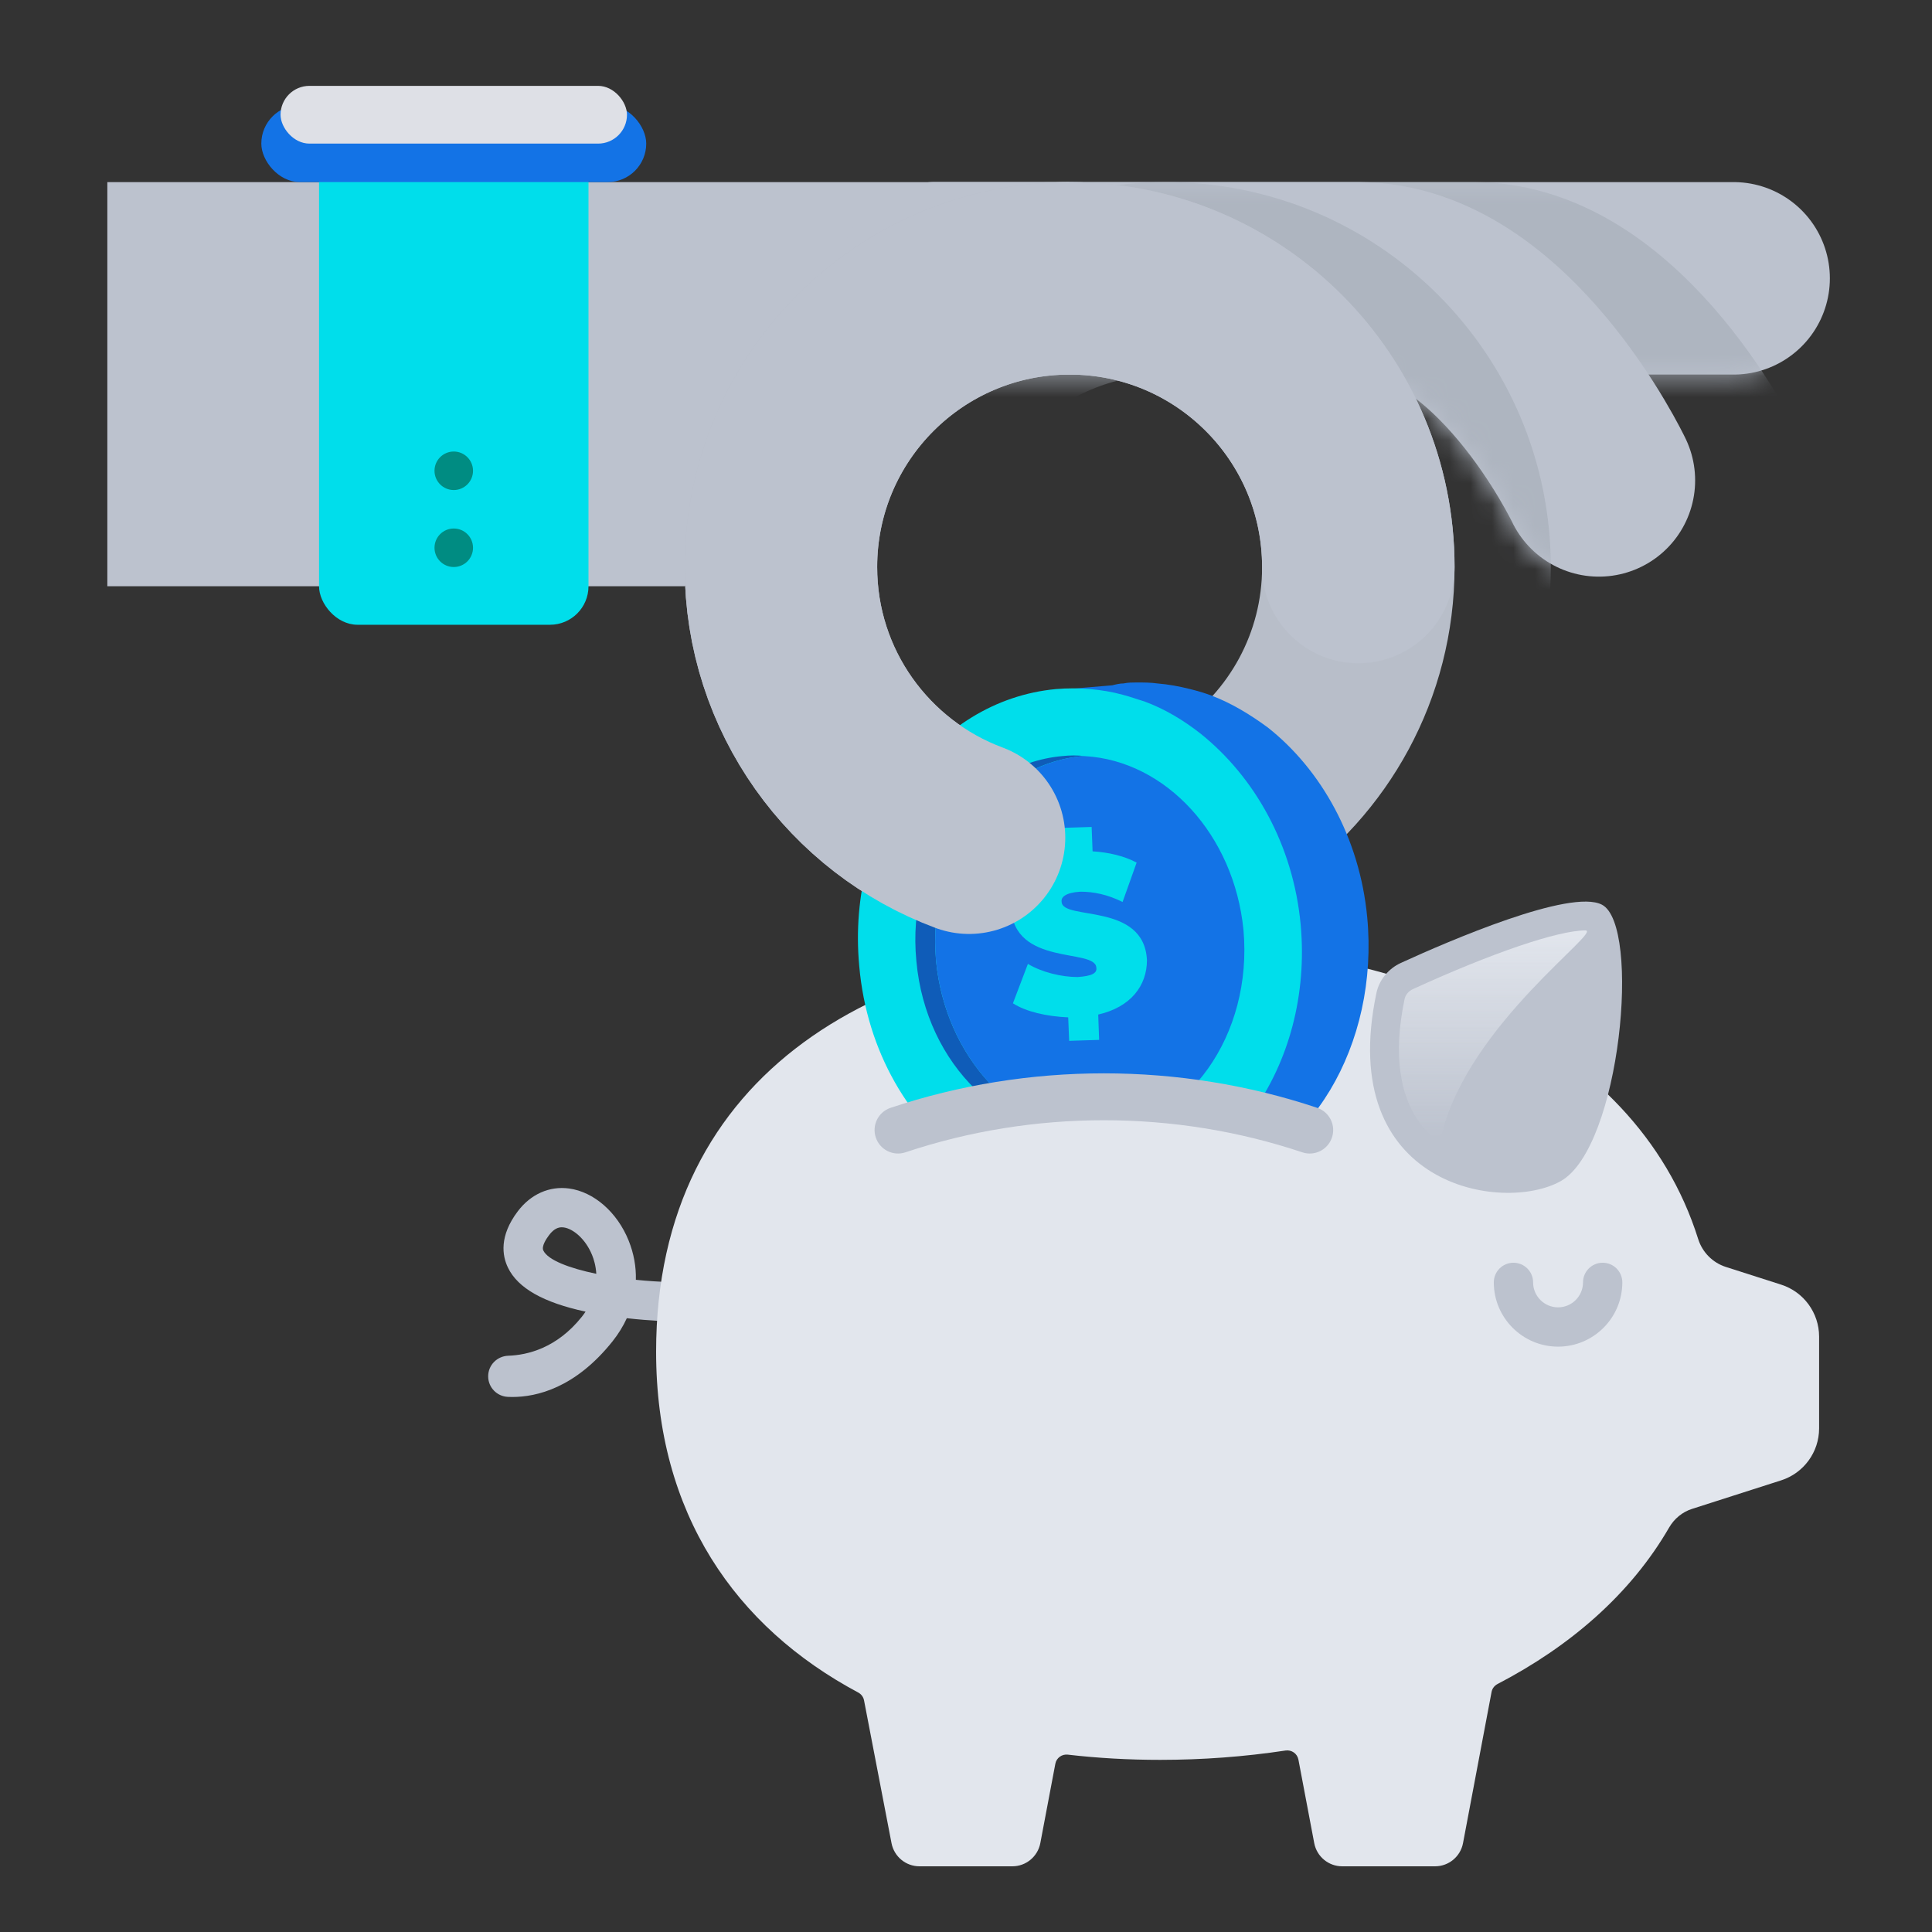 <svg width="90" height="90" viewBox="0 0 90 90" fill="none" xmlns="http://www.w3.org/2000/svg">
<rect x="0" y="0" width="90" height="90" fill="#333333" stroke="none"/>
<path d="M23.866 65.077C23.794 65.077 23.726 65.075 23.66 65.072C23.147 65.049 22.741 64.63 22.741 64.116V64.112C22.741 63.591 23.158 63.173 23.679 63.155C24.568 63.125 25.937 62.802 27.1 61.345C27.165 61.263 27.224 61.182 27.278 61.101C25.311 60.678 24.126 60.006 23.665 59.056C23.391 58.493 23.249 57.579 24.122 56.425C24.725 55.629 25.593 55.242 26.505 55.364C27.663 55.518 28.754 56.471 29.285 57.792C29.526 58.39 29.637 59.007 29.621 59.618C30.173 59.676 30.734 59.712 31.276 59.724C31.776 59.734 32.204 60.127 32.21 60.628C32.216 61.148 31.796 61.563 31.277 61.556C31.229 61.554 30.344 61.536 29.2 61.407C29.029 61.781 28.805 62.143 28.532 62.487C26.797 64.662 24.991 65.077 23.866 65.077ZM26.171 57.172C26.015 57.172 25.807 57.233 25.583 57.53C25.441 57.717 25.217 58.061 25.312 58.256C25.526 58.697 26.511 59.076 27.778 59.339C27.756 58.961 27.66 58.658 27.586 58.475C27.274 57.698 26.684 57.235 26.263 57.179C26.235 57.175 26.204 57.172 26.171 57.172Z" fill="#BCC2CE"/>
<path d="M82.974 59.844L80.397 59.019C79.78 58.821 79.301 58.334 79.107 57.717C76.141 48.287 65.129 43.956 54.045 43.956C41.077 43.956 30.564 49.882 30.564 62.968C30.564 70.511 34.264 75.793 39.979 78.844C40.12 78.919 40.22 79.053 40.25 79.209L41.53 85.86C41.649 86.486 42.196 86.94 42.834 86.94H47.158C47.796 86.94 48.343 86.486 48.462 85.86L49.162 82.162C49.213 81.889 49.468 81.706 49.743 81.738C51.138 81.9 52.576 81.981 54.045 81.981C56.009 81.981 57.971 81.836 59.886 81.546C60.167 81.504 60.432 81.689 60.485 81.969L61.222 85.86C61.34 86.486 61.888 86.94 62.526 86.94H66.85C67.487 86.94 68.035 86.486 68.153 85.86L69.483 78.818C69.513 78.659 69.616 78.524 69.759 78.449C73.153 76.684 75.961 74.257 77.752 71.162C77.991 70.749 78.368 70.435 78.822 70.29L82.974 68.96C84.026 68.622 84.741 67.644 84.741 66.538V62.265C84.74 61.16 84.026 60.181 82.974 59.844Z" fill="#E2E6ED"/>
<path d="M64.118 46.264C64.249 45.64 64.681 45.121 65.261 44.855C67.49 43.835 73.168 41.381 74.627 42.145C76.455 43.103 75.498 53.439 72.712 55.017C70.022 56.541 62.215 55.293 64.118 46.264Z" fill="#BCC2CE"/>
<path d="M72.581 62.732C70.93 62.732 69.587 61.389 69.587 59.738C69.587 59.233 69.997 58.823 70.502 58.823C71.008 58.823 71.418 59.233 71.418 59.738C71.418 60.379 71.94 60.901 72.581 60.901C73.222 60.901 73.743 60.379 73.743 59.738C73.743 59.233 74.153 58.823 74.659 58.823C75.164 58.823 75.574 59.233 75.574 59.738C75.575 61.389 74.231 62.732 72.581 62.732Z" fill="#BCC2CE"/>
<path d="M73.852 43.343C72.581 43.343 69.503 44.39 65.82 46.076C65.618 46.169 65.473 46.342 65.431 46.541C64.894 49.089 65.182 51.139 66.262 52.47C66.388 52.626 66.527 52.772 66.676 52.909C66.85 53.069 67.13 52.98 67.187 52.751C68.468 47.681 74.68 43.343 73.852 43.343Z" fill="url(#paint0_linear)"/>
<path d="M5 8.483H49.828L31.897 27.31H5V8.483Z" fill="#BCC2CE"/>
<path d="M43.552 12.966H80.759" stroke="#BCC2CE" stroke-width="8.966" stroke-linecap="round"/>
<mask id="mask0" mask-type="alpha" maskUnits="userSpaceOnUse" x="39" y="8" width="47" height="10">
<path fill-rule="evenodd" clip-rule="evenodd" d="M39.069 12.965C39.069 10.49 41.076 8.483 43.552 8.483H80.759C83.235 8.483 85.242 10.49 85.242 12.965C85.242 15.441 83.235 17.448 80.759 17.448H43.552C41.076 17.448 39.069 15.441 39.069 12.965Z" fill="#B9BECA"/>
</mask>
<g mask="url(#mask0)">
<path d="M48.932 12.966C48.932 12.966 61.932 12.966 68.656 12.966C75.38 12.966 79.863 22.379 79.863 22.379" stroke="#AEB5C0" stroke-width="8.966" stroke-linecap="round"/>
</g>
<path d="M43.552 12.966C43.552 12.966 56.552 12.966 63.276 12.966C70 12.966 74.483 22.379 74.483 22.379" stroke="#BCC2CE" stroke-width="8.966" stroke-linecap="round"/>
<mask id="mask1" mask-type="alpha" maskUnits="userSpaceOnUse" x="39" y="8" width="40" height="19">
<path fill-rule="evenodd" clip-rule="evenodd" d="M39.069 12.965C39.069 10.49 41.076 8.483 43.552 8.483V12.965V17.448C41.076 17.448 39.069 15.441 39.069 12.965ZM43.552 12.965C43.552 17.448 43.552 17.448 43.552 17.448H63.276C64.545 17.448 66.194 18.426 67.957 20.542C68.746 21.488 69.383 22.458 69.826 23.201C70.044 23.568 70.208 23.867 70.312 24.065C70.364 24.164 70.401 24.236 70.422 24.278C70.432 24.299 70.439 24.312 70.441 24.317L70.439 24.314L70.438 24.311L70.437 24.309C70.437 24.309 70.436 24.306 74.483 22.379L70.436 24.306C70.438 24.31 70.439 24.313 70.441 24.317C71.509 26.544 74.179 27.489 76.41 26.427C78.646 25.362 79.595 22.687 78.53 20.452L74.598 22.325C78.53 20.452 78.529 20.45 78.529 20.45L78.528 20.447L78.525 20.441L78.518 20.427L78.499 20.387C78.484 20.357 78.465 20.317 78.441 20.269C78.393 20.173 78.326 20.043 78.243 19.884C78.076 19.567 77.837 19.131 77.53 18.616C76.921 17.594 76.018 16.21 74.845 14.803C72.686 12.212 68.732 8.483 63.276 8.483H43.552C43.552 8.483 43.552 8.483 43.552 12.965Z" fill="#B9BECA"/>
</mask>
<g mask="url(#mask1)">
<path d="M61.902 37.516C65.439 35.093 67.759 31.024 67.759 26.414C67.759 18.987 61.738 12.966 54.311 12.966C46.883 12.966 40.862 18.987 40.862 26.414C40.862 32.194 44.508 37.121 49.626 39.024" stroke="#AEB5C0" stroke-width="8.966" stroke-linecap="round"/>
</g>
<path d="M57.419 37.516C60.955 35.093 63.276 31.024 63.276 26.414C63.276 18.987 57.255 12.966 49.827 12.966C42.4 12.966 36.379 18.987 36.379 26.414C36.379 32.194 40.025 37.121 45.142 39.024" stroke="#B8BEC9" stroke-width="8.966" stroke-linecap="round"/>
<path d="M63.689 42.717C63.34 39.047 61.55 35.857 59.061 33.891C58.232 33.279 57.358 32.754 56.442 32.405C56.092 32.274 55.787 32.186 55.438 32.099C54.914 31.968 54.433 31.88 53.91 31.837C53.604 31.793 53.298 31.793 52.993 31.793H52.905C52.731 31.793 52.556 31.793 52.338 31.837C52.163 31.837 51.989 31.88 51.814 31.924L49.238 32.142L49.282 32.711C45.222 34.59 42.602 39.353 43.126 44.64C43.475 48.617 45.484 51.938 48.278 53.86C48.714 54.166 49.194 54.428 49.675 54.691C49.98 54.865 50.33 54.996 50.679 55.084C50.897 55.171 51.115 55.215 51.334 55.302L51.377 55.87L56.104 55.103C61.035 54.207 64.256 48.617 63.689 42.717Z" fill="#1373E6"/>
<path d="M60.589 43.059C61.2 49.662 57.096 55.428 51.421 55.956C51.115 56 50.766 56 50.46 56C49.456 56 48.496 55.824 47.579 55.516C47.23 55.384 46.924 55.252 46.575 55.12C46.095 54.9 45.614 54.635 45.178 54.283C42.384 52.347 40.375 49.001 40.026 44.996C39.415 38.394 43.519 32.627 49.194 32.099C49.718 32.055 50.242 32.055 50.766 32.099C51.29 32.143 51.814 32.231 52.294 32.363C52.643 32.451 52.992 32.583 53.298 32.671C54.259 33.023 55.132 33.552 55.918 34.168C58.45 36.193 60.24 39.362 60.589 43.059Z" fill="#00DEEB"/>
<g opacity="0.31">
<path opacity="0.31" d="M49.544 35.841C45.614 36.193 42.777 40.198 43.213 44.732C43.65 49.266 47.186 52.655 51.072 52.303C55.001 51.95 57.839 47.945 57.402 43.411C56.965 38.834 53.429 35.444 49.544 35.841Z" fill="white"/>
</g>
<path d="M43.606 44.776C43.17 39.89 46.182 35.621 50.417 35.224C50.46 35.224 50.504 35.224 50.548 35.224C50.199 35.18 49.849 35.18 49.456 35.224C45.265 35.621 42.209 39.89 42.689 44.776C43.126 49.618 46.837 53.183 51.028 52.875C47.23 52.655 44.043 49.221 43.606 44.776Z" fill="#0F5CB8"/>
<path d="M57.926 43.323C57.489 38.877 54.302 35.444 50.548 35.224C50.504 35.224 50.46 35.224 50.417 35.224C46.225 35.62 43.169 39.89 43.606 44.776C44.043 49.221 47.23 52.654 50.984 52.875C51.028 52.875 51.072 52.875 51.115 52.875C55.35 52.478 58.362 48.209 57.926 43.323Z" fill="#1373E6"/>
<path d="M51.159 47.262L51.202 48.442L49.805 48.486L49.761 47.393C48.757 47.349 47.797 47.131 47.186 46.738L47.884 44.902C48.539 45.296 49.456 45.514 50.198 45.514C50.853 45.47 51.115 45.339 51.071 45.077C51.028 44.16 47.229 45.033 47.098 42.281C47.055 41.101 47.841 40.052 49.456 39.79V38.566L50.853 38.523L50.897 39.659C51.639 39.702 52.381 39.877 52.949 40.183L52.294 42.018C51.595 41.669 50.94 41.538 50.329 41.538C49.631 41.581 49.412 41.8 49.456 42.018C49.5 42.892 53.298 42.018 53.429 44.727C53.429 45.907 52.687 46.912 51.159 47.262Z" fill="#00DEEB"/>
<path d="M63.276 26.414C63.276 18.987 57.255 12.966 49.827 12.966C42.4 12.966 36.379 18.987 36.379 26.414C36.379 32.194 40.025 37.121 45.142 39.024" stroke="#BCC2CE" stroke-width="8.966" stroke-linecap="round"/>
<rect x="14.862" y="6.69" width="12.552" height="22.414" rx="1.793" fill="#00DEEB"/>
<circle cx="21.138" cy="25.517" r="0.897" fill="#008C82"/>
<circle cx="21.138" cy="21.931" r="0.897" fill="#008C82"/>
<rect x="12.173" y="4.896" width="17.931" height="3.586" rx="1.793" fill="#1373E6"/>
<rect x="13.069" y="4" width="16.138" height="2.69" rx="1.345" fill="#DEE0E6"/>
<ellipse cx="51.741" cy="58.5" rx="12" ry="7.5" fill="#E2E6ED"/>
<path d="M61.012 53.736C60.897 53.736 60.78 53.718 60.665 53.679C54.705 51.687 48.141 51.687 42.181 53.679C41.608 53.871 40.989 53.562 40.798 52.989C40.606 52.417 40.915 51.798 41.488 51.606C47.895 49.465 54.951 49.465 61.358 51.606C61.931 51.798 62.24 52.417 62.048 52.989C61.895 53.447 61.469 53.736 61.012 53.736Z" fill="#BCC2CE"/>
<defs>
<linearGradient id="paint0_linear" x1="69.548" y1="43.343" x2="69.548" y2="52.99" gradientUnits="userSpaceOnUse">
<stop stop-color="#E2E6ED"/>
<stop offset="1" stop-color="#E2E6ED" stop-opacity="0"/>
</linearGradient>
</defs>
</svg>
